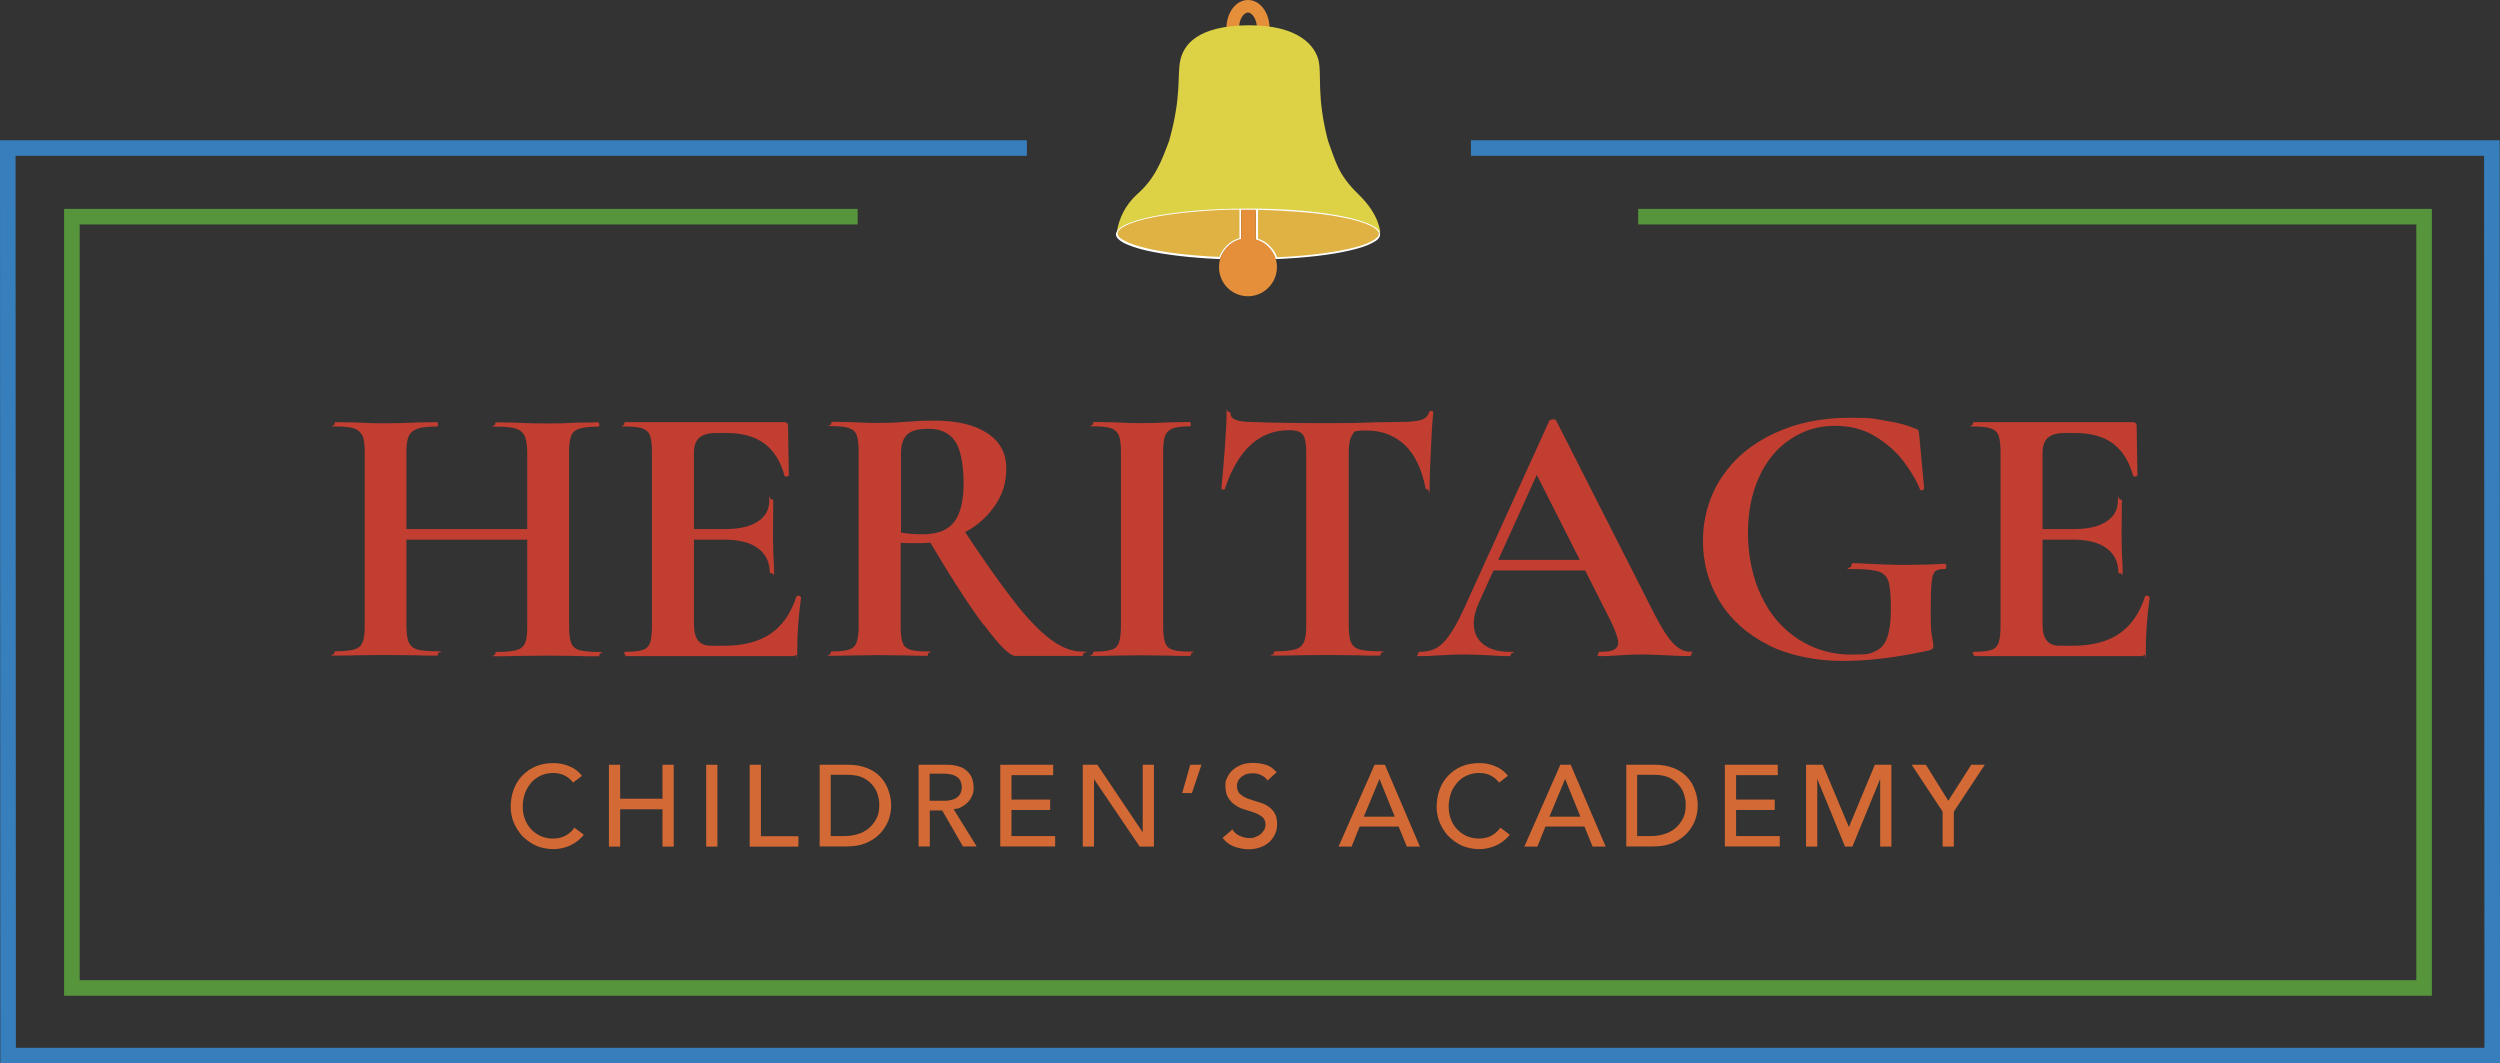 <?xml version="1.0" encoding="UTF-8"?> <svg xmlns="http://www.w3.org/2000/svg" id="Isolation_Mode" data-name="Isolation Mode" viewBox="0 0 149.36 63.53"><rect x="0" y="0" width="149.36" height="63.53" fill="#333333" stroke="none"/><defs><style> .cls-1 { fill: none; } .cls-2 { fill: #377ebc; } .cls-3 { isolation: isolate; } .cls-4 { fill: #c13e31; } .cls-5 { fill: #fff; } .cls-6 { fill: #ddd146; } .cls-7 { fill: #d36934; } .cls-8 { fill: #dfb243; } .cls-9 { fill: #56953b; } .cls-10 { fill: #e68f3a; } </style></defs><g id="Group_3501" data-name="Group 3501"><g id="Ellipse_437" data-name="Ellipse 437"><ellipse class="cls-1" cx="74.56" cy="1.71" rx="1.3" ry="1.71"></ellipse><path class="cls-10" d="M74.56,3.42c-.73,0-1.29-.75-1.29-1.71s.57-1.71,1.29-1.71,1.29.75,1.29,1.71-.57,1.71-1.29,1.71ZM74.56.75c-.26,0-.54.41-.54.96s.29.96.54.96.54-.41.54-.96-.29-.96-.54-.96Z"></path></g><path id="Path_2960" data-name="Path 2960" class="cls-6" d="M66.72,13.9c.12-.87.54-1.67,1.19-2.27,1.09-.95,1.47-1.96,1.94-3.22.76-2.73.47-3.86.66-4.78.19-.92.98-2.09,4.06-2.12,3.08-.02,4.02,1.28,4.21,2.12s-.13,2.14.56,4.78c.47,1.25.57,1.99,1.84,3.22s1.28,2.27,1.28,2.27c0,0-2.03-1.28-7.88-1.31s-7.85,1.31-7.85,1.31h0Z"></path><g id="Subtraction_81" data-name="Subtraction 81"><path class="cls-8" d="M72.88,15.42c-1.73-.07-3.29-.26-4.41-.52-.56-.13-1-.29-1.3-.44s-.45-.32-.45-.48.05-.18.14-.27.25-.19.45-.29c.39-.18.95-.35,1.68-.49.73-.14,1.56-.25,2.5-.32.97-.08,2-.12,3.07-.12s2.1.04,3.07.12c.94.07,1.78.19,2.5.32.72.14,1.29.3,1.68.49.2.1.36.19.45.29.1.1.14.18.14.27,0,.17-.16.32-.45.48s-.74.31-1.3.44c-1.12.26-2.7.45-4.41.52-.08-.26-.24-.51-.44-.7-.2-.2-.45-.35-.72-.43v-1.78h-.98v1.75c-.29.07-.55.21-.76.42-.21.2-.37.45-.47.73h0Z"></path><path class="cls-5" d="M72.84,15.37c.1-.27.26-.51.47-.72.21-.2.47-.35.74-.42v-1.71c-.88,0-1.74.05-2.56.12-.94.07-1.78.19-2.49.32-.72.14-1.28.3-1.67.48-.37.17-.56.35-.56.51s.14.3.43.44c.3.16.73.31,1.29.44,1.11.26,2.66.45,4.38.52M76.28,15.37c1.71-.07,3.26-.26,4.38-.52.56-.13.99-.27,1.29-.44.27-.14.43-.3.43-.44s-.19-.35-.56-.51c-.39-.18-.95-.35-1.67-.48-.72-.14-1.56-.25-2.49-.32-.8-.06-1.63-.11-2.5-.12v1.72c.26.08.5.23.7.43.2.19.35.43.44.69M72.92,15.48h0c-1.74-.07-3.33-.26-4.46-.52-.56-.13-1-.29-1.31-.44-.31-.17-.48-.35-.48-.52s.2-.41.62-.6c.39-.18.97-.35,1.69-.49.73-.14,1.56-.25,2.5-.33.98-.08,2-.12,3.08-.12s2.1.04,3.08.12c.94.07,1.79.19,2.5.33.73.14,1.29.31,1.69.49.42.19.62.39.62.6s-.16.36-.48.52c-.31.17-.74.31-1.31.44-1.13.27-2.72.45-4.46.52-.08-.27-.24-.52-.44-.72-.2-.2-.45-.35-.73-.43v-1.77h-.88v1.74c-.29.07-.56.21-.78.42s-.38.47-.47.74h0Z"></path></g><path id="Union_118" data-name="Union 118" class="cls-10" d="M72.83,15.95c0-.8.55-1.49,1.32-1.68v-1.74h.88v1.77c.92.26,1.46,1.22,1.19,2.14s-1.22,1.46-2.14,1.19c-.74-.21-1.25-.89-1.25-1.66h-.01Z"></path></g><polygon class="cls-9" points="145.29 59.49 3.83 59.49 3.83 12.48 51.24 12.48 51.24 13.41 4.76 13.41 4.76 58.56 144.36 58.56 144.36 13.41 97.87 13.41 97.87 12.48 145.29 12.48 145.29 59.49"></polygon><polygon class="cls-2" points="149.36 63.53 .02 63.53 0 8.38 61.35 8.38 61.35 9.31 .93 9.31 .95 62.6 148.43 62.6 148.41 9.31 87.88 9.31 87.88 8.38 149.34 8.38 149.36 63.53"></polygon><g id="Heritage" class="cls-3"><g class="cls-3"><path class="cls-4" d="M21.65,26.04c-.1-.21-.25-.36-.48-.44s-.6-.12-1.11-.12-.07-.05-.07-.13.02-.13.07-.13l1.2.02c.69.04,1.24.05,1.66.05s1.23-.01,1.97-.05l1.23-.02s.05.05.05.13-.01.13-.05.13c-.54,0-.93.05-1.18.13-.25.1-.43.24-.52.45-.1.21-.14.55-.14.99v10.32c0,.45.05.78.13.99.1.21.26.36.51.44.25.07.66.11,1.2.11s.05.05.05.13-.01.13-.05.13c-.52,0-.94,0-1.25-.02l-1.94-.02-1.68.02c-.3.01-.7.02-1.23.02s-.05-.05-.05-.13.01-.13.05-.13c.52,0,.91-.04,1.15-.11s.41-.21.49-.44c.1-.21.13-.55.13-.99v-10.37c0-.45-.05-.78-.13-.99v.02ZM22.95,31.61h9.69v.63h-9.69v-.63ZM31.36,26.07c-.1-.21-.26-.37-.51-.45-.25-.1-.66-.13-1.2-.13s-.07-.05-.07-.13.02-.13.07-.13l1.1.02c.75.04,1.42.05,2.02.05s.98-.01,1.72-.05l1.25-.02s.07.05.07.13-.02.13-.07.13c-.51,0-.88.04-1.13.12s-.41.23-.49.44-.12.54-.12.99v10.37c0,.45.04.78.12.99s.24.36.48.44c.24.07.62.11,1.15.11s.07.05.07.13-.02.13-.07.13c-.52,0-.94,0-1.25-.02l-1.72-.02-2.02.02c-.27.01-.63.02-1.1.02s-.07-.05-.07-.13.02-.13.07-.13c.55,0,.95-.04,1.2-.11s.43-.21.51-.43c.1-.21.13-.55.13-1v-10.32c0-.45-.05-.78-.13-.99v-.02Z"></path><path class="cls-4" d="M37.29,39.07c0-.1.02-.13.07-.13.48,0,.82-.04,1.04-.11.21-.07.36-.21.44-.44.07-.21.11-.55.11-.99v-10.37c0-.45-.04-.78-.11-.99s-.23-.36-.45-.44-.57-.12-1.03-.12-.07-.05-.07-.13.02-.13.07-.13h9.49c.14,0,.23.07.23.2l.05,2.98s-.04.05-.12.07c-.08.01-.13,0-.14-.05-.24-.87-.64-1.5-1.2-1.92-.57-.42-1.31-.63-2.24-.63h-.67c-.45,0-.78.1-.99.29-.21.19-.31.49-.31.89v10.25c0,.43.08.75.25.97.17.21.43.31.79.31h.74c1.17,0,2.1-.24,2.8-.72s1.22-1.22,1.54-2.22c0-.02.02-.05.1-.05s.08,0,.12.04c.04.02.06.04.06.06-.16,1.17-.23,2.22-.23,3.17s-.02.2-.07.26c-.05.05-.13.08-.27.08h-9.89s-.07-.05-.07-.13h-.02ZM45.29,32.76c-.47-.35-1.15-.52-2.03-.52h-3.02v-.63h3.04c.87,0,1.53-.14,1.99-.45.47-.3.69-.72.69-1.25s.04-.07.12-.07.12.02.12.07l-.02,2.02.02,1.07c.02.51.05.91.05,1.2s-.05.05-.13.05-.13-.01-.13-.05c0-.61-.24-1.1-.7-1.44h0Z"></path><path class="cls-4" d="M59,25.89c.75.5,1.12,1.19,1.12,2.09s-.24,1.62-.73,2.3c-.49.69-1.12,1.22-1.9,1.6-.78.38-1.59.57-2.45.57s-.99,0-1.23-.02v4.95c0,.47.04.8.11,1,.07.21.21.35.44.43.21.07.56.11,1.04.11s.05.05.05.13-.01.13-.05.13c-.49,0-.88,0-1.17-.02l-1.71-.02-1.63.02c-.3.01-.7.02-1.2.02s-.07-.05-.07-.13.02-.13.07-.13c.48,0,.82-.04,1.04-.11.21-.07.37-.21.45-.44.08-.21.12-.55.12-.99v-10.37c0-.45-.04-.78-.11-.99s-.23-.36-.45-.44-.57-.12-1.03-.12-.05-.05-.05-.13.01-.13.05-.13l1.18.02c.69.04,1.23.05,1.63.05s1.04-.02,1.59-.07c.19-.01.44-.02.73-.05.29-.01.62-.02.98-.02,1.36,0,2.41.25,3.16.75h.01ZM57.03,26.31c-.36-.47-.87-.69-1.54-.69s-1.03.11-1.28.33c-.25.23-.38.6-.38,1.12v4.75c.36.06.79.1,1.3.1.87,0,1.49-.24,1.87-.73.38-.49.57-1.26.57-2.34s-.18-2.06-.54-2.53h-.01ZM58.76,37.33c-.93-1.24-2.04-2.98-3.35-5.2l2.06-.63c1.24,1.88,2.27,3.35,3.1,4.41.82,1.06,1.56,1.82,2.21,2.3s1.26.72,1.88.72.05.05.05.13-.01.13-.05.13h-3.98c-.35,0-.98-.62-1.9-1.87h-.02Z"></path><path class="cls-4" d="M69.61,38.39c.07.21.21.35.44.43.21.07.56.11,1.04.11s.07.05.07.13-.02.13-.07.13c-.49,0-.88,0-1.17-.02l-1.71-.02-1.66.02c-.3.01-.7.02-1.2.02s-.05-.05-.05-.13.01-.13.05-.13c.48,0,.82-.04,1.05-.11.23-.07.38-.21.45-.44.08-.21.12-.55.12-.99v-10.37c0-.45-.04-.78-.12-.99s-.24-.36-.45-.44c-.23-.08-.57-.12-1.05-.12s-.05-.05-.05-.13.01-.13.05-.13l1.2.02c.69.04,1.24.05,1.66.05s1.04-.01,1.72-.05l1.15-.02s.07.05.07.13-.02.13-.07.13c-.47,0-.81.05-1.03.13-.23.1-.37.24-.45.45-.07.21-.11.55-.11.99v10.32c0,.47.04.8.11,1v.02Z"></path><path class="cls-4" d="M73.21,29.19s-.06.06-.13.06-.11-.04-.11-.08c.06-.6.13-1.37.2-2.31.07-.94.11-1.66.11-2.14s.04-.11.12-.11.12.04.12.11c0,.33.43.49,1.28.49,1.29.05,2.78.07,4.5.07s1.81-.01,2.8-.05l1.53-.02c.57,0,.98-.04,1.24-.11.26-.07.43-.23.5-.45.01-.06.06-.1.14-.1s.12.04.12.1c-.05.45-.1,1.17-.14,2.15-.05.99-.08,1.78-.08,2.37s-.04.07-.11.07-.12-.02-.13-.07c-.23-1.15-.64-2.02-1.25-2.59s-1.36-.86-2.27-.86-.72.1-.86.27c-.14.19-.21.54-.21,1.06v10.32c0,.47.05.8.13,1,.1.21.26.35.51.43.25.07.66.11,1.2.11s.07.05.07.13-.02.13-.07.13c-.54,0-.97,0-1.28-.02l-1.86-.02-1.81.02c-.31.01-.75.02-1.3.02s-.07-.05-.07-.13.02-.13.07-.13c.54,0,.93-.04,1.19-.11s.44-.21.54-.44c.1-.21.14-.55.14-.99v-10.37c0-.51-.07-.85-.2-1.03s-.41-.27-.82-.27c-1.78,0-3.05,1.16-3.83,3.47h.02Z"></path><path class="cls-4" d="M101.05,39.07c0,.1-.04.13-.11.13-.3,0-.76-.01-1.38-.05-.66-.02-1.12-.05-1.41-.05s-.82.01-1.36.05c-.51.04-.91.05-1.2.05s-.1-.05-.1-.13.02-.13.1-.13c.39,0,.67-.04.83-.12s.26-.23.26-.44-.16-.68-.45-1.28l-4.54-8.97,1.1-1.92-4.45,9.83c-.19.43-.29.83-.29,1.2,0,.54.19.95.57,1.25s.89.45,1.54.45.11.05.11.13-.04.13-.11.13c-.27,0-.66-.01-1.17-.05-.57-.02-1.06-.05-1.48-.05s-.88.01-1.46.05c-.51.04-.92.05-1.23.05s-.1-.05-.1-.13.04-.13.1-.13c.42,0,.76-.08,1.05-.26.29-.17.57-.48.85-.92.29-.44.62-1.1,1-1.96l4.85-10.68s.1-.07.2-.07.19.02.2.07l5.59,11.01c.52,1.06.95,1.79,1.3,2.19s.7.61,1.07.61.11.05.11.13h-.01ZM89.05,33.45h6.44l.16.63h-6.94l.33-.63h.01Z"></path><path class="cls-4" d="M105.63,38.52c-1.25-.63-2.22-1.49-2.89-2.59-.67-1.09-1-2.3-1-3.63s.38-2.68,1.13-3.8,1.79-1.99,3.13-2.61c1.32-.62,2.81-.93,4.47-.93s1.43.06,2.15.17,1.29.26,1.72.44c.17.06.26.11.27.14.02.04.04.16.06.37l.29,3.11s-.04.07-.12.1c-.08.01-.13,0-.14-.07-.19-.49-.51-1.03-.94-1.61-.43-.58-1-1.09-1.71-1.53-.7-.43-1.51-.64-2.45-.64s-1.82.26-2.62.79c-.79.52-1.42,1.26-1.87,2.24-.45.97-.68,2.1-.68,3.38s.26,2.66.8,3.76c.52,1.11,1.26,1.96,2.21,2.58.94.61,2,.92,3.17.92s1.09-.07,1.41-.2c.33-.13.57-.39.72-.79.14-.39.23-.97.23-1.72s-.05-1.31-.13-1.62c-.1-.31-.27-.51-.57-.62-.29-.11-.8-.16-1.54-.16s-.13-.06-.13-.18,0-.08.04-.12c.02-.04.05-.06.08-.06,1.26.07,2.3.11,3.09.11s1.55-.02,2.37-.07c.06,0,.1.05.1.16s-.02.16-.1.16c-.27-.01-.45.04-.57.14-.11.11-.18.33-.21.68-.04.35-.05.94-.05,1.79s.02,1.15.08,1.43c.05.29.08.47.08.54s-.01.16-.05.18-.1.06-.2.1c-1.92.42-3.65.63-5.19.63s-3.17-.32-4.43-.95h0Z"></path><path class="cls-4" d="M117.86,39.07c0-.1.02-.13.07-.13.48,0,.82-.04,1.04-.11.21-.07.36-.21.44-.44.07-.21.11-.55.11-.99v-10.37c0-.45-.04-.78-.11-.99s-.23-.36-.45-.44-.57-.12-1.03-.12-.07-.05-.07-.13.02-.13.07-.13h9.49c.14,0,.23.07.23.2l.05,2.98s-.04.05-.12.07c-.08.01-.13,0-.14-.05-.24-.87-.64-1.5-1.2-1.92-.57-.42-1.31-.63-2.24-.63h-.67c-.45,0-.78.1-.99.29-.21.19-.31.49-.31.89v10.25c0,.43.08.75.25.97.17.21.43.31.79.31h.74c1.17,0,2.1-.24,2.8-.72s1.22-1.22,1.54-2.22c0-.02.02-.05.1-.05s.08,0,.12.04c.04.02.06.04.06.06-.16,1.17-.23,2.22-.23,3.17s-.02.2-.07.26c-.05.05-.13.08-.27.08h-9.89s-.07-.05-.07-.13h-.02ZM125.86,32.76c-.47-.35-1.15-.52-2.03-.52h-3.02v-.63h3.04c.87,0,1.53-.14,1.99-.45.47-.3.69-.72.69-1.25s.04-.07.12-.07.12.02.12.07l-.02,2.02.02,1.07c.02.51.05.91.05,1.2s-.05.05-.13.05-.13-.01-.13-.05c0-.61-.24-1.1-.7-1.44h0Z"></path></g></g><g id="Children_s_academy" data-name="Children s academy" class="cls-3"><g class="cls-3"><path class="cls-7" d="M34.23,46.74c-.14-.18-.31-.32-.52-.42s-.43-.14-.66-.14-.52.05-.75.16-.42.25-.57.43-.29.39-.37.63-.13.5-.13.78.04.5.12.73.2.43.36.61.35.31.57.42c.23.1.48.16.76.16s.52-.06.74-.17c.21-.12.39-.27.54-.48l.56.42s-.1.12-.19.21c-.1.1-.21.19-.37.29-.16.1-.33.18-.55.25-.21.07-.47.11-.74.11s-.74-.07-1.05-.23c-.31-.14-.57-.35-.8-.58-.21-.24-.38-.51-.5-.81s-.17-.61-.17-.92.06-.73.19-1.05c.12-.32.3-.6.52-.82s.49-.42.8-.54c.31-.13.66-.19,1.04-.19s.64.06.95.19c.31.12.56.31.76.57l-.55.42h0Z"></path><path class="cls-7" d="M36.38,45.69h.67v2.03h2.53v-2.03h.67v4.89h-.67v-2.23h-2.53v2.23h-.67v-4.89Z"></path><path class="cls-7" d="M42.19,45.69h.67v4.89h-.67v-4.89Z"></path><path class="cls-7" d="M44.79,45.69h.67v4.27h2.24v.62h-2.91v-4.89Z"></path><path class="cls-7" d="M48.95,45.69h1.71c.35,0,.64.04.91.12s.49.18.68.31.35.29.48.45.23.35.3.52.13.36.16.54c.04.18.05.35.05.5,0,.31-.06.62-.17.91-.12.29-.29.55-.51.78s-.5.41-.83.55-.72.2-1.16.2h-1.6v-4.89h0ZM49.62,49.95h.83c.29,0,.55-.04.8-.12.25-.07.47-.19.66-.35s.33-.35.45-.57.17-.49.17-.8-.02-.33-.07-.55c-.05-.21-.14-.41-.29-.6-.14-.19-.33-.35-.58-.48s-.57-.19-.97-.19h-.99v3.64h-.01Z"></path><path class="cls-7" d="M54.87,45.69h1.72c.31,0,.57.05.78.13s.36.19.48.32.2.27.25.44c.05.17.07.32.07.48s-.02.31-.08.45-.13.27-.24.39-.23.21-.38.3-.32.13-.5.14l1.38,2.23h-.82l-1.24-2.15h-.74v2.15h-.67v-4.89h0ZM55.54,47.84h.87c.13,0,.25,0,.38-.04.13-.02.24-.06.33-.12s.18-.13.24-.24.1-.24.1-.41-.04-.3-.1-.41-.14-.18-.24-.24-.21-.1-.33-.12c-.13-.02-.25-.04-.38-.04h-.87v1.6Z"></path><path class="cls-7" d="M59.77,45.69h3.15v.62h-2.49v1.46h2.31v.62h-2.31v1.56h2.61v.62h-3.28v-4.89h.01Z"></path><path class="cls-7" d="M64.69,45.69h.87l2.7,4.02h.01v-4.02h.67v4.89h-.85l-2.72-4.02h-.01v4.02h-.67v-4.89Z"></path><path class="cls-7" d="M71.19,47.38h-.56l.48-1.69h.67l-.57,1.69h-.01Z"></path><path class="cls-7" d="M73.62,49.55c.12.18.27.31.45.39.19.08.38.13.57.13s.23-.01.33-.05.21-.08.31-.16c.1-.07.17-.16.23-.25.06-.1.1-.21.1-.36s-.06-.33-.18-.43c-.12-.1-.26-.18-.44-.25s-.37-.13-.58-.19c-.21-.06-.41-.14-.58-.26-.18-.11-.32-.26-.44-.44s-.18-.44-.18-.75.04-.3.1-.45.16-.31.3-.44.31-.25.51-.33c.21-.1.47-.13.75-.13s.52.04.76.11.45.23.64.45l-.54.49c-.08-.13-.2-.23-.36-.31s-.32-.12-.51-.12-.33.02-.45.07-.21.11-.3.19c-.07.07-.13.16-.16.25-.04.08-.05.17-.05.24,0,.2.06.37.18.48s.26.2.44.27c.18.07.37.13.58.19.21.06.41.13.58.23s.32.23.44.41c.12.17.18.39.18.69s-.05.44-.13.63c-.1.19-.21.35-.36.48-.16.13-.33.23-.54.3s-.43.11-.67.11-.61-.06-.89-.17-.5-.29-.67-.51l.55-.47v-.04Z"></path><path class="cls-7" d="M82.14,45.69h.6l2.09,4.89h-.78l-.49-1.2h-2.33l-.48,1.2h-.78l2.15-4.89h.01ZM83.33,48.79l-.91-2.24h-.01l-.93,2.24h1.85,0Z"></path><path class="cls-7" d="M89.55,46.74c-.14-.18-.31-.32-.52-.42-.21-.1-.43-.14-.66-.14s-.52.05-.75.16-.42.25-.57.43-.29.39-.37.63c-.08.24-.13.5-.13.78s.04.5.12.73.2.43.36.61.35.31.57.42c.23.1.48.16.76.16s.52-.06.74-.17c.21-.12.39-.27.54-.48l.56.42s-.1.12-.19.21-.21.19-.37.29-.33.18-.55.25-.47.11-.74.11-.74-.07-1.05-.23c-.31-.14-.57-.35-.8-.58-.21-.24-.38-.51-.5-.81s-.17-.61-.17-.92.06-.73.19-1.05c.12-.32.3-.6.52-.82s.49-.42.8-.54c.31-.13.66-.19,1.04-.19s.64.06.95.19c.31.12.56.31.76.57l-.55.42h0Z"></path><path class="cls-7" d="M93.24,45.69h.6l2.09,4.89h-.78l-.49-1.2h-2.33l-.48,1.2h-.78l2.15-4.89h.01ZM94.42,48.79l-.91-2.24h-.01l-.93,2.24h1.85,0Z"></path><path class="cls-7" d="M97.14,45.69h1.71c.35,0,.64.04.91.12.26.08.49.18.68.31.19.13.35.29.48.45s.23.35.3.52.13.36.16.54c.04.18.05.35.05.5,0,.31-.06.62-.17.91-.12.29-.29.55-.51.78-.23.23-.5.41-.83.55s-.72.2-1.16.2h-1.6v-4.89h0ZM97.8,49.95h.83c.29,0,.55-.04.8-.12.25-.07.47-.19.66-.35s.33-.35.45-.57.17-.49.17-.8-.02-.33-.07-.55c-.05-.21-.14-.41-.29-.6s-.33-.35-.58-.48-.57-.19-.97-.19h-.99v3.64h-.01Z"></path><path class="cls-7" d="M103.06,45.69h3.15v.62h-2.49v1.46h2.31v.62h-2.31v1.56h2.61v.62h-3.28v-4.89h.01Z"></path><path class="cls-7" d="M107.91,45.69h.99l1.55,3.7h.02l1.54-3.7h.99v4.89h-.67v-4.02h-.01l-1.65,4.02h-.44l-1.65-4.02h-.01v4.02h-.67v-4.89h0Z"></path><path class="cls-7" d="M116.06,48.49l-1.85-2.8h.85l1.34,2.15,1.37-2.15h.81l-1.85,2.8v2.09h-.67v-2.09Z"></path></g></g></svg> 